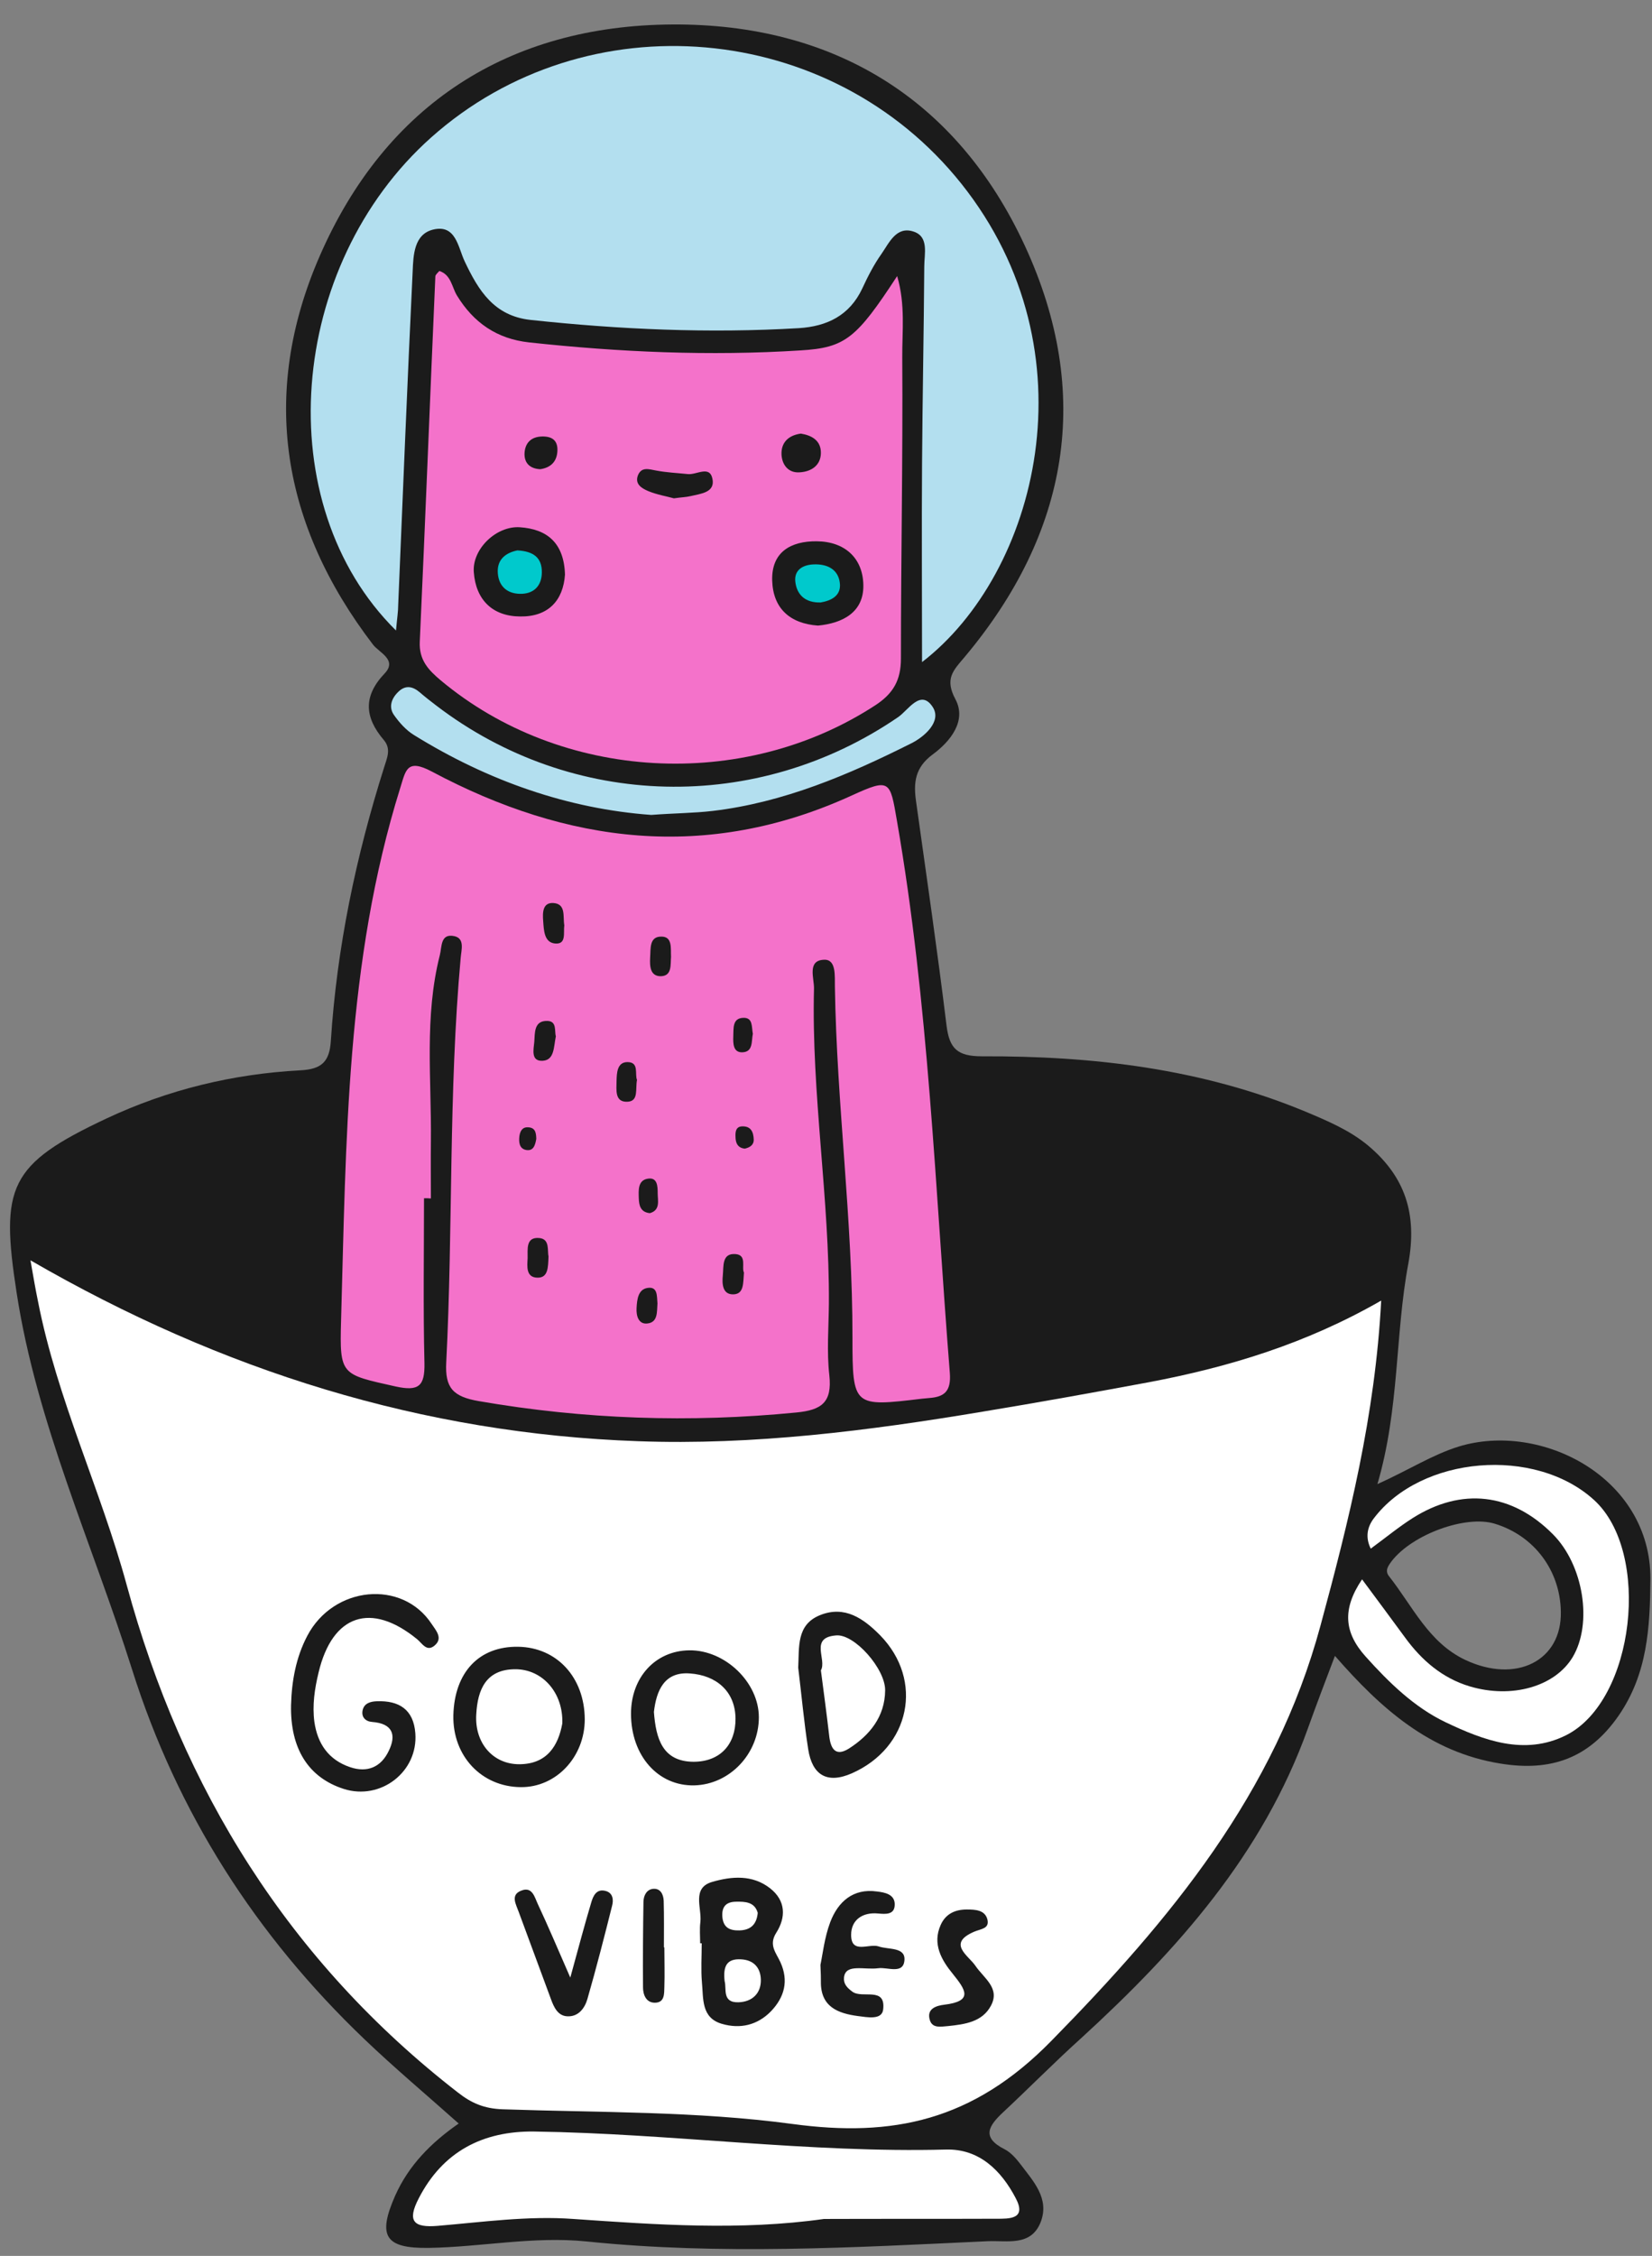 <?xml version="1.0" encoding="UTF-8" standalone="no"?><svg xmlns="http://www.w3.org/2000/svg" xmlns:xlink="http://www.w3.org/1999/xlink" fill="#000000" height="101.4" preserveAspectRatio="xMidYMid meet" version="1" viewBox="-0.9 -1.1 74.3 101.4" width="74.3" zoomAndPan="magnify"><rect x="-0.9" y="-1.1" width="74.3" height="101.4" fill="#808080" stroke="none"/><g><g id="change1_1"><path d="M64.71,63.92c-1.19,0.37-2.22,1.04-3.66,1.69c1-3.41,0.79-6.72,1.39-9.91c0.41-2.23-0.14-3.91-1.81-5.31 c-0.83-0.69-1.83-1.11-2.83-1.53c-4.66-1.93-9.55-2.5-14.53-2.48c-1.11,0-1.47-0.34-1.6-1.39c-0.41-3.36-0.9-6.71-1.37-10.07 c-0.12-0.84-0.05-1.52,0.75-2.11c0.79-0.58,1.54-1.51,1.02-2.48c-0.49-0.92-0.1-1.29,0.4-1.88c4.71-5.6,5.79-11.86,2.73-18.49 C42.14,3.33,36.57-0.04,29.35,0c-7.37,0.04-12.91,3.6-15.88,10.43c-2.69,6.19-1.7,12.08,2.41,17.45c0.28,0.36,1.1,0.68,0.52,1.29 c-0.99,1.04-0.89,1.99-0.04,2.99c0.35,0.41,0.14,0.82,0.02,1.22c-1.27,4.01-2.13,8.11-2.4,12.31c-0.06,0.93-0.41,1.27-1.37,1.32 c-3.03,0.16-5.96,0.87-8.71,2.16c-4.41,2.07-4.79,3.07-4.05,7.85c0.9,5.85,3.41,11.29,5.19,16.92c2.03,6.44,5.57,11.96,10.45,16.62 c1.35,1.29,2.78,2.49,4.24,3.79c-1.25,0.87-2.25,1.88-2.86,3.25c-0.79,1.8-0.47,2.37,1.52,2.34c2.36-0.04,4.72-0.53,7.08-0.29 c6.02,0.62,12.04,0.27,18.05-0.01c0.87-0.04,1.96,0.25,2.39-0.87c0.4-1.06-0.34-1.83-0.92-2.6c-0.19-0.25-0.43-0.52-0.7-0.66 c-1.08-0.54-0.71-1.07-0.07-1.67c1.18-1.1,2.31-2.25,3.51-3.33c4.33-3.96,8.17-8.27,10.19-13.91c0.38-1.06,0.78-2.11,1.22-3.27 c2.06,2.36,4.26,4.33,7.44,4.84c2.26,0.37,3.98-0.23,5.31-2.14c1.31-1.89,1.42-3.97,1.44-6.16C73.34,65.29,68.4,62.79,64.71,63.92z M65,73.51c-1.65-0.78-2.37-2.42-3.42-3.75c-0.21-0.26-0.05-0.47,0.12-0.7c0.94-1.2,3.33-2.07,4.63-1.67 c1.77,0.54,2.94,2.1,2.97,3.95C69.35,73.55,67.29,74.59,65,73.51z" fill="#1b1b1b"/></g><g id="change2_1"><path d="M18.17,52.76c0,2.47-0.04,4.94,0.02,7.41c0.02,1.03-0.25,1.28-1.3,1.05c-2.45-0.55-2.52-0.49-2.45-2.96 c0.23-8.05,0.22-16.13,2.66-23.94c0.25-0.79,0.29-1.34,1.42-0.74c6.1,3.25,12.38,4.05,18.88,1.08c1.73-0.79,1.73-0.68,2.04,1.13 c1.43,8.22,1.72,16.54,2.38,24.83c0.06,0.81-0.24,1.07-0.93,1.12c-0.11,0.01-0.21,0.02-0.32,0.03c-3.08,0.37-3.13,0.37-3.13-2.74 c0.01-5.28-0.71-10.51-0.79-15.78c-0.01-0.47,0.07-1.23-0.48-1.21c-0.78,0.02-0.45,0.83-0.46,1.29c-0.12,4.74,0.7,9.43,0.67,14.17 c-0.01,1.07-0.1,2.16,0.02,3.22c0.13,1.21-0.34,1.56-1.48,1.67c-4.79,0.47-9.54,0.31-14.28-0.51c-1.17-0.2-1.53-0.6-1.47-1.74 c0.31-6.06,0.1-12.14,0.65-18.19c0.03-0.36,0.19-0.86-0.28-0.97c-0.64-0.14-0.56,0.48-0.66,0.86c-0.7,2.76-0.37,5.56-0.4,8.35 c-0.01,0.86,0,1.72,0,2.58C18.39,52.76,18.28,52.76,18.17,52.76z M18.68,11.33c-0.24,5.47-0.45,10.94-0.7,16.41 c-0.04,0.82,0.38,1.27,0.94,1.74c5.43,4.54,13.6,5,19.55,1.12c0.81-0.53,1.15-1.13,1.15-2.1c0-4.51,0.09-9.02,0.06-13.53 c-0.01-1.16,0.15-2.37-0.23-3.66c-1.83,2.8-2.33,3.22-4.34,3.34c-4.08,0.26-8.16,0.08-12.22-0.36c-1.44-0.16-2.49-0.88-3.24-2.11 c-0.23-0.38-0.26-0.93-0.79-1.1C18.78,11.17,18.68,11.25,18.68,11.33z" fill="#f472ca"/></g><g id="change3_1"><path d="M0.47,55.55c8.63,4.99,17.66,7.79,27.32,8.13c5.19,0.19,10.38-0.47,15.52-1.33 c2.49-0.41,4.98-0.86,7.46-1.32c3.6-0.68,7.07-1.73,10.45-3.67c-0.27,5.16-1.45,9.89-2.73,14.61c-2.04,7.54-6.73,13.19-12.11,18.67 c-3.53,3.6-7.14,4.34-11.64,3.73c-4.32-0.58-8.69-0.51-13.04-0.66c-0.83-0.03-1.4-0.28-2-0.75c-7.6-5.89-12.4-13.63-14.9-22.81 c-1.17-4.3-3.13-8.35-3.99-12.75C0.7,56.87,0.61,56.35,0.47,55.55z M43.9,98.63c0.59,0,1.39,0.03,0.88-0.93 c-0.65-1.24-1.64-2.22-3.13-2.18c-6.19,0.16-12.34-0.72-18.52-0.81c-2.34-0.03-4.12,0.92-5.19,2.99c-0.55,1.05-0.23,1.34,0.84,1.25 c2.03-0.17,4.07-0.46,6.11-0.31c3.75,0.26,7.51,0.53,11.27,0C38.74,98.63,41.32,98.64,43.9,98.63z M60.52,73.36 c1.05,1.17,2.19,2.28,3.59,2.95c1.7,0.81,3.55,1.52,5.42,0.59c3.1-1.55,3.85-8.23,1.26-10.58c-2.65-2.41-7.78-1.99-9.91,0.84 c-0.27,0.36-0.39,0.82-0.13,1.35c0.67-0.49,1.25-0.97,1.88-1.37c2.21-1.4,4.47-1.13,6.31,0.72c1.38,1.38,1.8,4.01,0.89,5.53 c-0.79,1.31-2.72,1.88-4.63,1.31c-1.23-0.37-2.16-1.17-2.91-2.2c-0.62-0.85-1.25-1.69-1.93-2.61 C59.45,71.24,59.56,72.29,60.52,73.36z" fill="#ffffff"/></g><g id="change4_1"><path d="M16.91,27.24c-5.75-5.68-4.88-16.4,1.58-22.16c6.98-6.22,17.99-5.27,23.85,2.08 c6.03,7.57,3.39,17.54-1.77,21.5c0-3.07-0.02-6,0-8.93c0.02-2.95,0.08-5.91,0.1-8.86c0-0.56,0.22-1.33-0.48-1.56 c-0.78-0.26-1.1,0.51-1.45,1.01c-0.34,0.48-0.61,1.01-0.86,1.55c-0.57,1.21-1.58,1.7-2.85,1.78c-4.04,0.24-8.06,0.06-12.07-0.37 c-1.64-0.18-2.34-1.32-2.96-2.63c-0.3-0.63-0.39-1.68-1.42-1.43c-0.86,0.21-0.89,1.15-0.92,1.88c-0.24,4.99-0.44,9.98-0.65,14.98 C17.01,26.38,16.96,26.69,16.91,27.24z M31.16,35.35c3.19-0.38,6.1-1.62,8.93-3.04c0.58-0.29,1.38-0.98,0.96-1.63 c-0.54-0.83-1.1,0.14-1.55,0.45c-6.35,4.35-14.65,4.16-20.77-0.51c-0.26-0.2-0.51-0.39-0.75-0.6c-0.33-0.28-0.66-0.34-0.99,0 c-0.3,0.3-0.41,0.68-0.17,1.02c0.24,0.34,0.54,0.68,0.9,0.9c3.34,2.07,6.95,3.32,10.67,3.59C29.45,35.45,30.31,35.45,31.16,35.35z" fill="#b3dfef"/></g><g id="change1_2"><path d="M12.19,75.54c0.03-1.08,0.22-2.14,0.73-3.11c1.18-2.25,4.27-2.54,5.59-0.54c0.2,0.3,0.53,0.65,0.13,0.98 c-0.35,0.29-0.55-0.1-0.78-0.29c-2.07-1.69-3.81-1.11-4.43,1.49c-0.18,0.74-0.29,1.48-0.19,2.23c0.14,0.97,0.63,1.7,1.6,2.03 c0.79,0.27,1.4-0.01,1.74-0.72c0.36-0.73,0.18-1.24-0.74-1.31c-0.29-0.02-0.5-0.21-0.43-0.53c0.07-0.31,0.35-0.39,0.63-0.4 c1.01-0.04,1.66,0.37,1.74,1.44c0.13,1.73-1.56,3.03-3.22,2.5C12.97,78.8,12.15,77.5,12.19,75.54z M36.02,87.96 c-0.02,1.14,0.76,1.44,1.67,1.56c0.41,0.05,1.07,0.19,1.13-0.29c0.13-1.06-0.94-0.47-1.39-0.81c-0.24-0.18-0.4-0.35-0.37-0.64 c0.04-0.34,0.3-0.4,0.58-0.41c0.32-0.01,0.65,0.04,0.96,0c0.42-0.06,1.15,0.3,1.18-0.39c0.02-0.57-0.73-0.44-1.16-0.59 c-0.43-0.15-1.24,0.37-1.24-0.52c0-0.67,0.51-1.03,1.22-0.96c0.33,0.03,0.72,0.06,0.74-0.37c0.03-0.5-0.46-0.58-0.8-0.62 c-1.07-0.15-1.75,0.46-2.1,1.38c-0.26,0.69-0.34,1.45-0.44,1.92C36.02,87.64,36.02,87.8,36.02,87.96z M23.3,84.51 c-0.15-0.31-0.25-0.83-0.75-0.63c-0.51,0.19-0.24,0.62-0.12,0.96c0.48,1.31,0.97,2.61,1.45,3.92c0.13,0.36,0.31,0.75,0.73,0.77 c0.5,0.03,0.79-0.36,0.91-0.78c0.4-1.39,0.76-2.79,1.11-4.19c0.07-0.26,0.04-0.57-0.28-0.66c-0.42-0.12-0.57,0.21-0.66,0.52 c-0.29,0.97-0.55,1.95-0.94,3.37C24.16,86.44,23.75,85.47,23.3,84.51z M43.67,89.05c0.42-0.79-0.32-1.23-0.7-1.79 c-0.31-0.46-1.29-1-0.06-1.53c0.3-0.13,0.7-0.13,0.6-0.55c-0.11-0.43-0.54-0.45-0.93-0.45c-0.53,0-0.95,0.2-1.17,0.69 c-0.39,0.86,0.04,1.59,0.54,2.2c0.59,0.73,0.93,1.23-0.38,1.39c-0.34,0.04-0.81,0.17-0.65,0.69c0.12,0.39,0.51,0.29,0.82,0.27 C42.49,89.89,43.28,89.79,43.67,89.05z M28.96,86.43c0-0.7,0.01-1.39-0.01-2.09c-0.01-0.28-0.14-0.56-0.46-0.54 c-0.3,0.02-0.44,0.29-0.45,0.57c-0.02,1.29-0.03,2.57-0.02,3.86c0,0.33,0.14,0.69,0.53,0.69c0.45,0,0.42-0.41,0.43-0.71 c0.02-0.59,0-1.18,0-1.77C28.97,86.43,28.97,86.43,28.96,86.43z M32.18,55.27c-0.62-0.05-0.53,0.55-0.57,0.95 c-0.04,0.38-0.02,0.87,0.47,0.86c0.49-0.01,0.44-0.51,0.48-0.98C32.44,55.88,32.71,55.31,32.18,55.27z M23.99,39.49 c-0.49-0.03-0.49,0.44-0.46,0.81c0.03,0.41,0.04,0.96,0.53,1.01c0.53,0.05,0.37-0.49,0.42-0.82 C24.41,40.11,24.57,39.53,23.99,39.49z M27.32,46.64c-0.47,0-0.48,0.5-0.49,0.85c0,0.39-0.1,0.98,0.52,0.93 c0.48-0.04,0.32-0.58,0.4-0.98C27.64,47.19,27.86,46.64,27.32,46.64z M23.72,44.79c-0.61-0.02-0.56,0.54-0.59,0.94 c-0.03,0.34-0.17,0.89,0.39,0.85c0.52-0.04,0.48-0.62,0.58-1.1C24.03,45.26,24.16,44.8,23.72,44.79z M28.88,41 c-0.59-0.03-0.51,0.54-0.54,0.95c-0.02,0.38,0,0.84,0.49,0.83c0.5-0.02,0.42-0.51,0.45-0.87C29.26,41.54,29.35,41.02,28.88,41z M23.37,54.55c-0.64-0.07-0.53,0.52-0.54,0.91c-0.02,0.36-0.08,0.86,0.44,0.87c0.49,0.01,0.48-0.47,0.5-0.96 C23.71,55.13,23.84,54.6,23.37,54.55z M28.23,56.79c-0.43,0.06-0.48,0.52-0.5,0.91c-0.02,0.35,0.09,0.73,0.48,0.69 c0.49-0.05,0.43-0.53,0.46-0.9C28.64,57.17,28.69,56.72,28.23,56.79z M28.68,52.53c0-0.3-0.01-0.72-0.44-0.65 c-0.46,0.07-0.42,0.53-0.41,0.88c0.01,0.31,0.07,0.63,0.5,0.67C28.81,53.29,28.68,52.87,28.68,52.53z M32.54,44.65 c-0.52,0.01-0.44,0.5-0.46,0.84c-0.01,0.3-0.01,0.72,0.4,0.71c0.5-0.01,0.41-0.5,0.48-0.83C32.9,45.06,32.97,44.64,32.54,44.65z M33,50.13c-0.01-0.34-0.12-0.62-0.53-0.6c-0.28,0.01-0.3,0.26-0.29,0.46c0,0.27,0.09,0.51,0.42,0.54 C32.81,50.48,33,50.38,33,50.13z M22.84,49.57c-0.26-0.01-0.35,0.19-0.38,0.4c-0.03,0.26-0.01,0.56,0.3,0.62 c0.33,0.06,0.41-0.21,0.46-0.5C23.21,49.85,23.2,49.58,22.84,49.57z M22.48,22.6c-1.06-0.07-2.15,0.98-2.07,2.02 c0.09,1.24,0.84,1.98,2.08,1.99c1.27,0.02,1.94-0.72,2.02-1.88C24.47,23.3,23.7,22.68,22.48,22.6z M37.93,25.2 c-0.02-1.21-0.83-1.96-2.1-1.97c-1.16-0.01-2.04,0.48-2,1.77c0.04,1.24,0.79,1.93,2.06,2.02C37.02,26.91,37.95,26.41,37.93,25.2z M30.16,21.2c0.46-0.11,1.12-0.16,0.98-0.79c-0.13-0.6-0.71-0.16-1.1-0.2c-0.48-0.05-0.96-0.07-1.43-0.16 c-0.33-0.06-0.66-0.18-0.82,0.22c-0.15,0.4,0.19,0.59,0.48,0.71c0.39,0.16,0.82,0.23,1.14,0.32C29.74,21.25,29.95,21.25,30.16,21.2 z M34.25,19.35c0.03,0.45,0.31,0.82,0.82,0.78c0.52-0.03,0.94-0.31,0.95-0.86c0.01-0.57-0.41-0.8-0.9-0.88 C34.53,18.47,34.22,18.82,34.25,19.35z M24.17,19.16c0.02-0.48-0.26-0.65-0.69-0.64c-0.51,0.01-0.78,0.31-0.79,0.79 c0,0.43,0.27,0.66,0.71,0.68C23.87,19.92,24.15,19.65,24.17,19.16z M37.41,78.61c-1.12,0.49-1.78,0.07-1.96-1.08 c-0.19-1.22-0.3-2.45-0.45-3.67c0.05-0.92-0.09-1.93,0.98-2.36c1.11-0.45,1.96,0.15,2.71,0.91C40.66,74.43,40.04,77.45,37.41,78.61 z M38.91,74.88c0.01-0.97-1.38-2.54-2.2-2.47c-1.22,0.09-0.41,1.08-0.69,1.57c0.13,1,0.26,1.96,0.37,2.91c0.06,0.59,0.27,1,0.9,0.6 C38.22,76.89,38.9,76.06,38.91,74.88z M33.78,89.3c-0.61,0.63-1.39,0.81-2.21,0.57c-0.94-0.27-0.83-1.14-0.9-1.86 c-0.05-0.58-0.01-1.17-0.01-1.76c-0.02,0-0.05,0-0.07,0c0-0.32-0.03-0.64,0.01-0.96c0.07-0.63-0.4-1.53,0.53-1.8 c0.86-0.25,1.81-0.34,2.61,0.29c0.71,0.56,0.71,1.31,0.27,2c-0.35,0.55,0,0.9,0.19,1.32C34.58,87.94,34.38,88.67,33.78,89.3z M31.59,85.08c0.05,0.48,0.35,0.6,0.76,0.59c0.49-0.01,0.78-0.25,0.83-0.79c-0.14-0.49-0.56-0.51-0.99-0.5 C31.74,84.39,31.55,84.62,31.59,85.08z M33.32,87.89c-0.01-0.51-0.29-0.89-0.89-0.92c-0.67-0.04-0.81,0.34-0.74,0.98 c0.1,0.33-0.13,0.98,0.63,0.95C32.93,88.88,33.33,88.5,33.32,87.89z M25.4,76.18c0,1.69-1.28,3.06-2.87,3.05 c-1.77-0.01-3.08-1.4-3.04-3.23c0.05-1.94,1.16-3.11,2.92-3.08C24.15,72.95,25.39,74.3,25.4,76.18z M24.39,76.37 c0.05-1.38-0.89-2.44-2.11-2.44c-1.32,0-1.7,0.91-1.76,2.03c-0.08,1.28,0.75,2.25,1.95,2.24C23.71,78.19,24.21,77.36,24.39,76.37z M33.23,76.09c0,1.64-1.31,3.02-2.9,3.06c-1.63,0.04-2.85-1.33-2.85-3.22c0-1.63,1.09-2.83,2.62-2.85 C31.71,73.06,33.23,74.52,33.23,76.09z M32.18,76.15c-0.01-1.24-0.88-1.95-2.05-2.03c-1.16-0.09-1.51,0.78-1.62,1.73 c0.09,1.19,0.38,2.23,1.78,2.24C31.49,78.09,32.19,77.31,32.18,76.15z" fill="#1b1b1b"/></g><g id="change5_1"><path d="M22.37,23.64c0.73,0.04,1.11,0.33,1.1,1c-0.01,0.57-0.33,0.92-0.88,0.95c-0.61,0.03-1.05-0.28-1.1-0.92 C21.44,24.02,21.88,23.74,22.37,23.64z M36.87,25.09c-0.08-0.63-0.61-0.85-1.19-0.82c-0.47,0.02-0.87,0.25-0.81,0.78 c0.07,0.59,0.45,0.95,1.14,0.93C36.48,25.9,36.95,25.68,36.87,25.09z" fill="#00c9cc"/></g></g></svg>